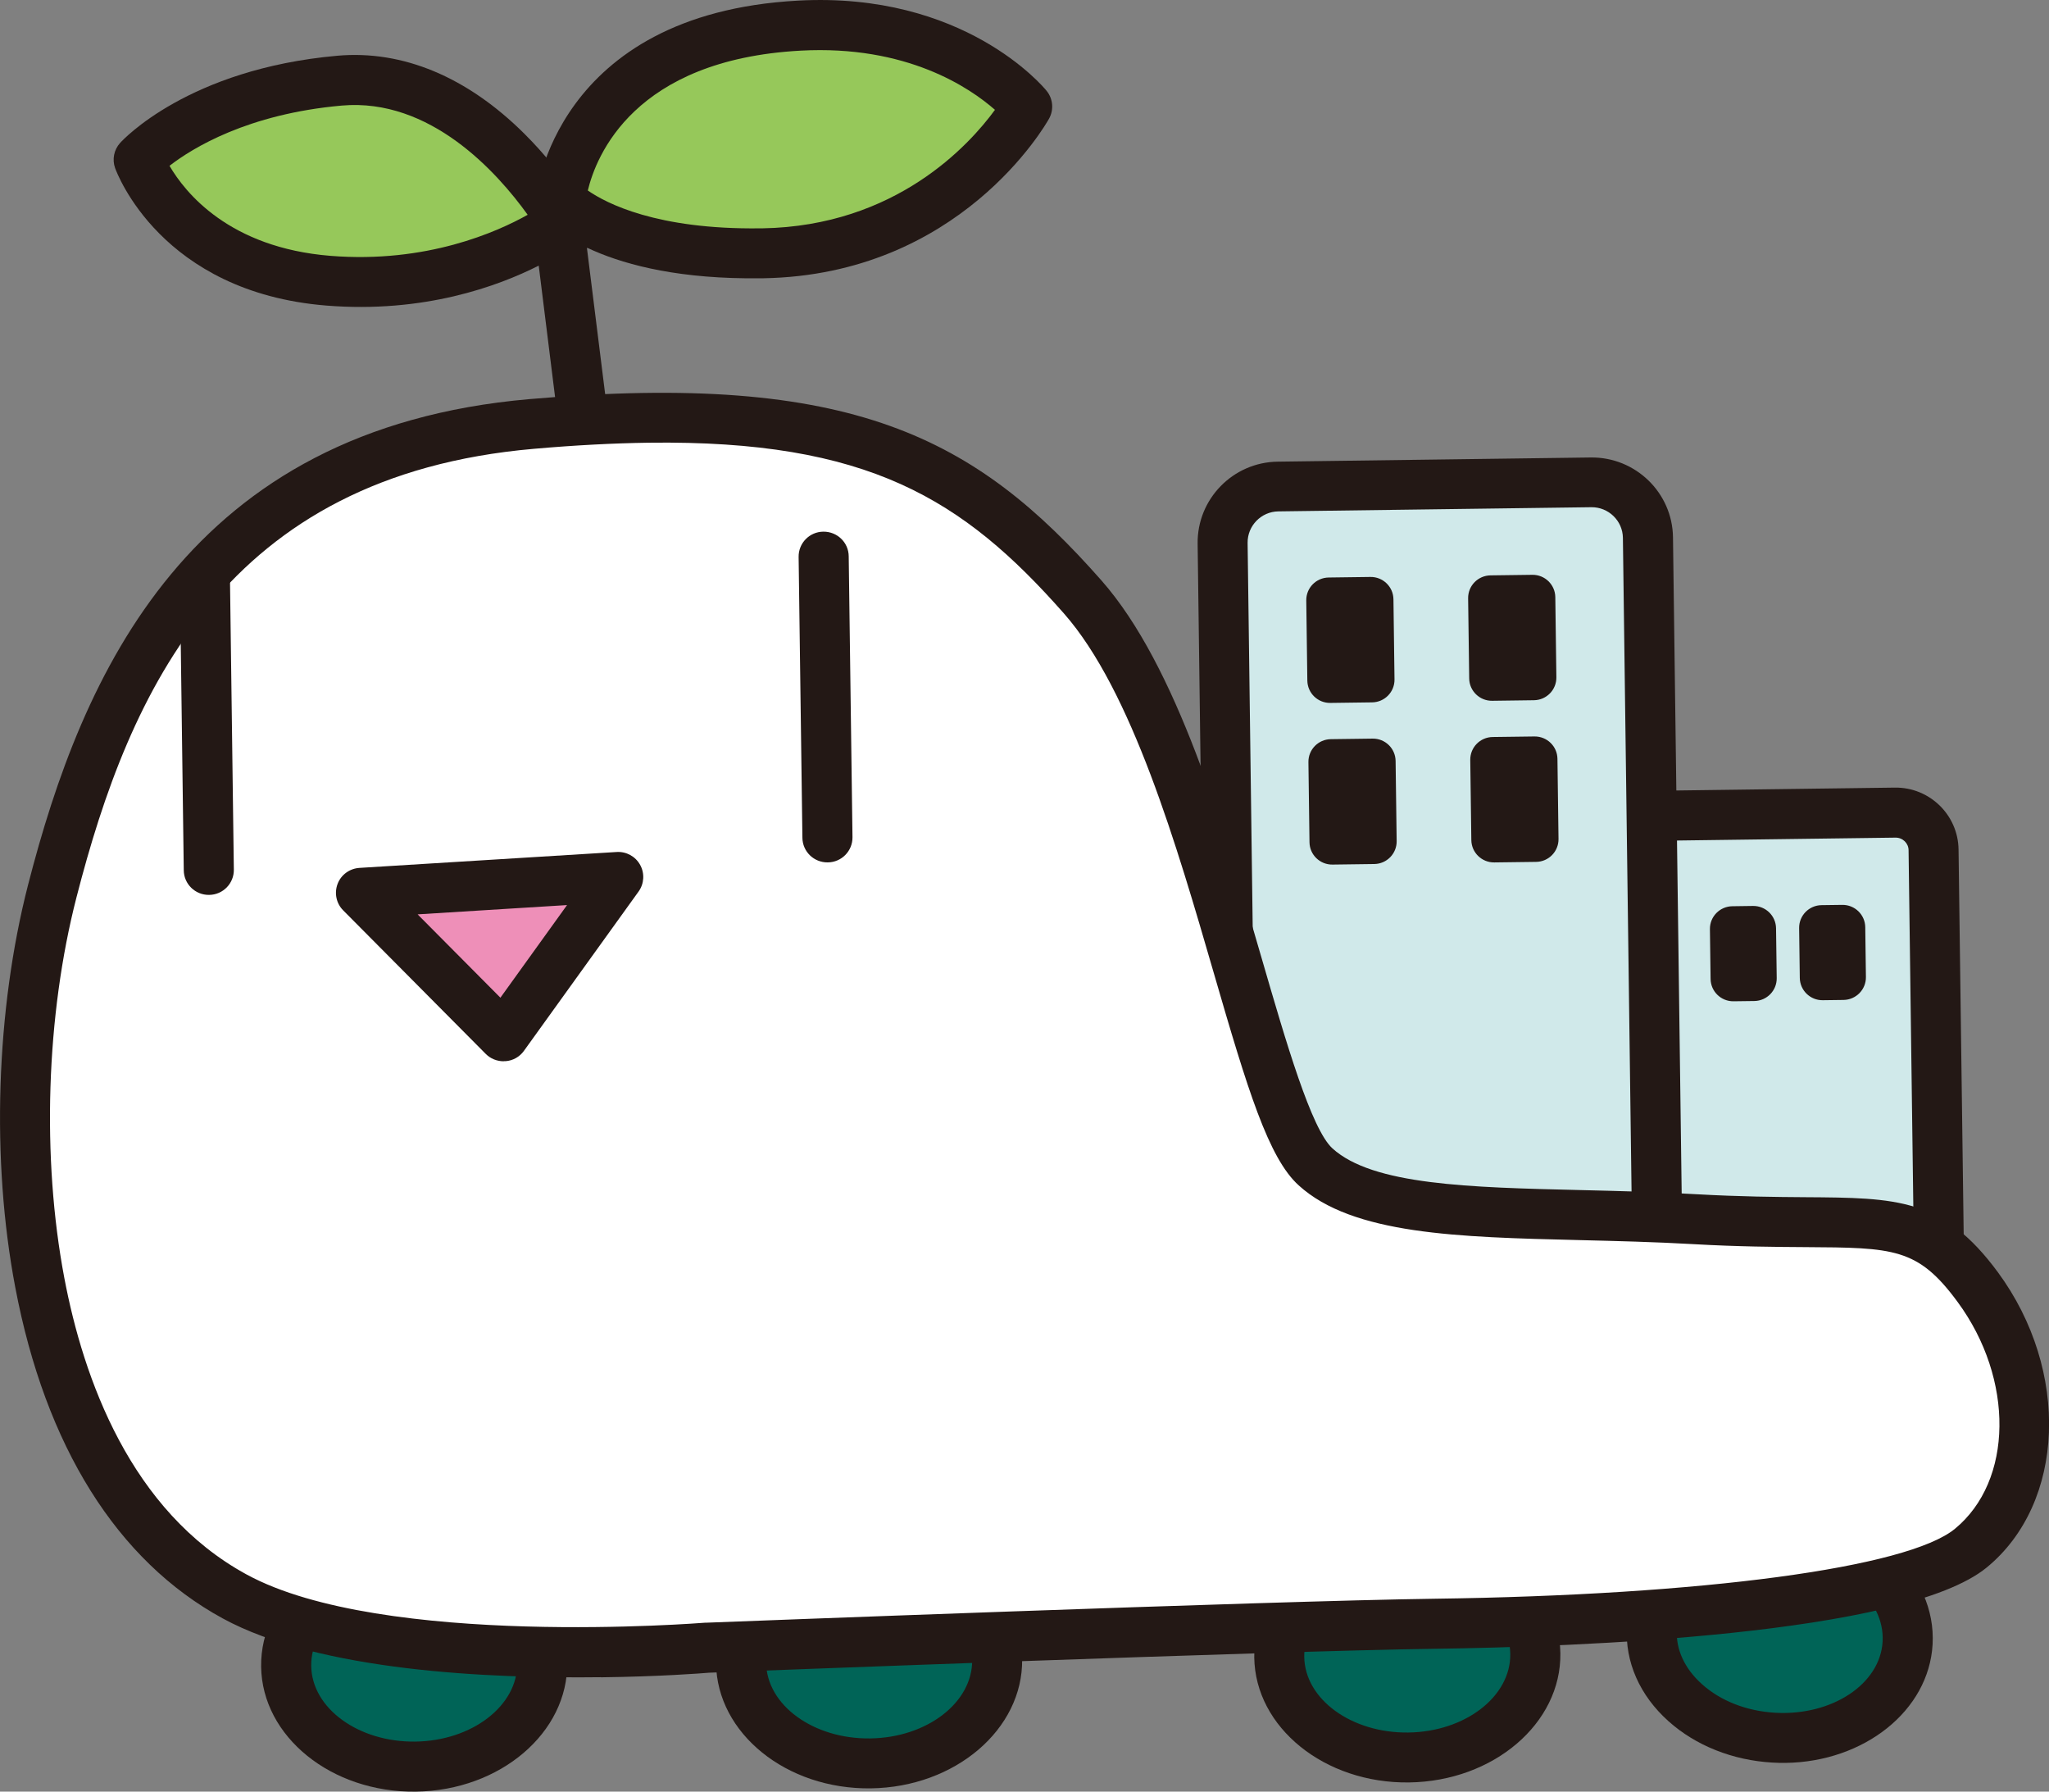 <svg width="159" height="139" viewBox="0 0 159 139" fill="none" xmlns="http://www.w3.org/2000/svg">
<rect x="0" y="0" width="159" height="139" fill="#808080" stroke="none"/>
<g clip-path="url(#clip0_74_1490)">
<path d="M145.838 63.057L130.318 63.262C128.019 63.292 126.18 65.175 126.21 67.467L126.691 103.628C126.722 105.92 128.611 107.753 130.91 107.723L146.429 107.518C148.729 107.487 150.568 105.605 150.538 103.313L150.056 67.151C150.026 64.859 148.137 63.026 145.838 63.057Z" fill="#D0E9EA"/>
<path d="M147.675 109.444L129.711 109.681C127.015 109.72 124.794 107.562 124.762 104.875L124.247 66.275C124.207 63.587 126.372 61.374 129.069 61.342L147.032 61.105C149.729 61.066 151.949 63.224 151.981 65.911L152.497 104.511C152.536 107.199 150.371 109.412 147.675 109.444ZM129.124 65.224C128.577 65.224 128.133 65.682 128.141 66.235L128.656 104.835C128.656 105.38 129.116 105.823 129.671 105.815L147.635 105.578C148.182 105.578 148.626 105.12 148.618 104.566L148.103 65.966C148.103 65.421 147.643 64.978 147.088 64.986L129.124 65.224Z" fill="#231815"/>
<path d="M121.651 37.448L100.985 37.722C97.577 37.767 94.852 40.556 94.897 43.953L95.654 100.816C95.699 104.212 98.498 106.929 101.905 106.884L122.571 106.61C125.979 106.565 128.705 103.776 128.659 100.379L127.903 43.516C127.857 40.12 125.058 37.403 121.651 37.448Z" fill="#D0E9EA"/>
<path d="M124.405 108.519L100.12 108.843C96.646 108.89 93.775 106.108 93.736 102.646L92.935 42.181C92.887 38.718 95.679 35.857 99.153 35.817L123.437 35.493C126.911 35.446 129.782 38.228 129.822 41.691L130.623 102.155C130.67 105.618 127.879 108.479 124.405 108.519ZM99.2 39.675C97.868 39.691 96.797 40.79 96.813 42.118L97.614 102.582C97.63 103.91 98.732 104.977 100.065 104.962L124.349 104.638C125.682 104.622 126.752 103.523 126.736 102.195L125.935 41.73C125.92 40.402 124.817 39.335 123.485 39.351L99.2 39.675Z" fill="#231815"/>
<path d="M106.346 44.762L103.102 44.805C102.13 44.818 101.352 45.614 101.365 46.583L101.448 52.803C101.461 53.773 102.26 54.548 103.232 54.535L106.475 54.492C107.448 54.479 108.225 53.683 108.212 52.714L108.13 46.493C108.117 45.524 107.318 44.749 106.346 44.762Z" fill="#231815"/>
<path d="M118.906 44.596L115.662 44.639C114.69 44.652 113.912 45.448 113.925 46.417L114.008 52.638C114.021 53.607 114.82 54.382 115.792 54.369L119.035 54.326C120.008 54.313 120.785 53.517 120.773 52.548L120.69 46.327C120.677 45.358 119.878 44.583 118.906 44.596Z" fill="#231815"/>
<path d="M106.513 57.304L103.269 57.347C102.297 57.36 101.519 58.156 101.532 59.125L101.615 65.346C101.628 66.315 102.426 67.09 103.399 67.077L106.642 67.034C107.615 67.021 108.392 66.225 108.379 65.256L108.297 59.035C108.284 58.066 107.485 57.291 106.513 57.304Z" fill="#231815"/>
<path d="M119.072 57.138L115.828 57.18C114.856 57.193 114.078 57.989 114.091 58.958L114.174 65.179C114.187 66.148 114.986 66.923 115.958 66.91L119.201 66.868C120.174 66.855 120.951 66.059 120.939 65.09L120.856 58.869C120.843 57.9 120.044 57.125 119.072 57.138Z" fill="#231815"/>
<path d="M136.035 70.287L134.426 70.309C133.453 70.322 132.675 71.118 132.688 72.087L132.74 75.952C132.753 76.921 133.551 77.696 134.524 77.683L136.134 77.662C137.106 77.649 137.884 76.853 137.871 75.884L137.819 72.019C137.806 71.05 137.008 70.275 136.035 70.287Z" fill="#231815"/>
<path d="M142.958 70.204L141.348 70.225C140.376 70.238 139.598 71.034 139.611 72.003L139.662 75.868C139.675 76.838 140.474 77.613 141.446 77.6L143.056 77.579C144.028 77.566 144.806 76.77 144.793 75.801L144.742 71.935C144.729 70.966 143.93 70.191 142.958 70.204Z" fill="#231815"/>
<path d="M32.252 137.061C37.74 136.989 42.142 133.384 42.084 129.01C42.025 124.636 37.529 121.149 32.042 121.221C26.554 121.294 22.152 124.898 22.21 129.273C22.269 133.647 26.765 137.134 32.252 137.061Z" fill="#006457"/>
<path d="M32.271 139C25.72 139.087 20.335 134.732 20.263 129.301C20.192 123.862 25.458 119.372 32.009 119.285C38.56 119.199 43.945 123.554 44.017 128.985C44.088 134.423 38.822 138.913 32.271 139ZM32.065 123.151C27.655 123.206 24.11 125.941 24.15 129.238C24.189 132.534 27.814 135.174 32.223 135.119C36.633 135.064 40.178 132.329 40.138 129.032C40.091 125.736 36.474 123.096 32.065 123.151Z" fill="#231815"/>
<path d="M67.555 136.808C73.043 136.735 77.445 133.131 77.386 128.756C77.328 124.382 72.832 120.895 67.344 120.968C61.856 121.04 57.455 124.645 57.513 129.019C57.571 133.393 62.067 136.88 67.555 136.808Z" fill="#006457"/>
<path d="M67.572 138.747C61.021 138.834 55.636 134.478 55.564 129.048C55.493 123.609 60.759 119.119 67.31 119.032C73.861 118.945 79.246 123.301 79.317 128.731C79.389 134.162 74.123 138.66 67.572 138.747ZM67.365 122.905C62.956 122.961 59.411 125.696 59.45 128.992C59.49 132.289 63.114 134.929 67.524 134.873C71.934 134.818 75.479 132.083 75.439 128.787C75.392 125.49 71.775 122.85 67.365 122.905Z" fill="#231815"/>
<path d="M109.309 136.351C114.797 136.278 119.198 132.673 119.14 128.299C119.082 123.925 114.586 120.438 109.098 120.511C103.61 120.583 99.209 124.188 99.267 128.562C99.325 132.936 103.821 136.423 109.309 136.351Z" fill="#006457"/>
<path d="M109.337 138.288C102.786 138.375 97.401 134.02 97.329 128.589C97.258 123.15 102.524 118.66 109.075 118.574C115.626 118.487 121.011 122.842 121.083 128.273C121.154 133.711 115.888 138.201 109.337 138.288ZM109.123 122.447C104.713 122.502 101.168 125.237 101.208 128.534C101.247 131.83 104.872 134.47 109.281 134.415C113.691 134.36 117.236 131.625 117.196 128.328C117.157 125.032 113.532 122.392 109.123 122.447Z" fill="#231815"/>
<path d="M148.022 127.482C148.274 123.115 144.036 119.32 138.557 119.006C133.078 118.692 128.432 121.978 128.18 126.345C127.928 130.713 132.165 134.507 137.645 134.821C143.124 135.135 147.77 131.849 148.022 127.482Z" fill="#006457"/>
<path d="M138.554 136.771C138.221 136.771 137.88 136.771 137.539 136.747C134.454 136.573 131.583 135.427 129.473 133.538C127.237 131.538 126.094 128.937 126.245 126.226C126.404 123.514 127.839 121.064 130.29 119.333C132.606 117.688 135.588 116.882 138.673 117.064C145.216 117.435 150.276 122.162 149.967 127.585C149.673 132.731 144.645 136.692 138.554 136.771ZM137.69 120.913C135.762 120.937 133.954 121.491 132.534 122.494C131.067 123.53 130.211 124.937 130.123 126.455C130.036 127.965 130.726 129.459 132.066 130.66C133.526 131.972 135.548 132.755 137.761 132.882C142.163 133.127 145.898 130.66 146.088 127.364C146.279 124.068 142.853 121.182 138.451 120.929C138.197 120.913 137.943 120.906 137.69 120.913Z" fill="#231815"/>
<path d="M54.891 127.83C54.891 127.83 29.392 129.957 18.21 123.862C1.198 114.59 -0.38 86.409 4.053 69.144C8.209 52.971 16.108 35.074 41.257 32.892C65.098 30.821 74.329 35.319 84.013 46.307C93.697 57.295 97.266 86.14 102.088 90.527C106.918 94.906 118.743 93.847 131.559 94.582C145.446 95.373 148.619 93.246 153.472 99.847C158.326 106.448 158.437 115.586 152.933 120.099C147.429 124.613 124.025 125.799 111.311 125.965C98.598 126.131 54.891 127.822 54.891 127.822V127.83Z" fill="white"/>
<path d="M46.626 130.123C37.974 130.234 24.777 129.649 17.282 125.562C9.089 121.096 3.522 112.21 1.182 99.863C-0.69 90.021 -0.317 78.362 2.173 68.67C6.377 52.323 14.593 33.264 41.091 30.964C66.2 28.782 75.741 33.991 85.472 45.035C91.325 51.675 94.981 64.267 97.916 74.385C99.803 80.883 101.755 87.602 103.396 89.097C106.529 91.942 114 92.124 122.645 92.33C125.555 92.401 128.561 92.472 131.67 92.654C135.049 92.843 137.833 92.867 140.077 92.883C147.223 92.93 150.8 92.954 155.043 98.717C160.65 106.345 160.261 116.613 154.17 121.609C147.754 126.874 122.082 127.775 111.335 127.918C98.963 128.084 56.596 129.712 55.009 129.775C54.462 129.823 51.179 130.076 46.626 130.131V130.123ZM50.314 34.347C47.61 34.387 44.66 34.537 41.424 34.821C17.504 36.9 10.057 53.58 5.933 69.627C3.577 78.788 3.228 89.824 4.989 99.136C6.464 106.93 10.12 117.246 19.138 122.155C29.686 127.902 54.47 125.91 54.724 125.894C54.756 125.894 54.779 125.894 54.811 125.894C55.247 125.878 98.685 124.202 111.28 124.036C132.154 123.76 148.016 121.633 151.696 118.613C156.224 114.898 156.32 107.001 151.902 101.001C148.817 96.812 146.961 96.796 140.045 96.756C137.761 96.74 134.914 96.725 131.44 96.527C128.403 96.353 125.428 96.282 122.55 96.211C113.128 95.982 104.982 95.784 100.779 91.966C98.431 89.84 96.822 84.575 94.18 75.46C91.349 65.714 87.836 53.58 82.554 47.588C74.734 38.718 67.358 34.126 50.322 34.347H50.314Z" fill="#231815"/>
<path d="M44.096 17.976C44.096 17.976 37.283 5.296 26.355 6.261C15.426 7.225 10.762 12.387 10.762 12.387C10.762 12.387 13.768 20.83 25.482 21.778C36.459 22.663 43.366 17.423 43.366 17.423L45.08 31.13" fill="#96C85A"/>
<path d="M45.095 33.074C44.12 33.09 43.263 32.363 43.144 31.375L41.804 20.608C38.639 22.213 32.889 24.316 25.323 23.707C12.499 22.671 9.073 13.423 8.93 13.035C8.692 12.363 8.843 11.62 9.319 11.091C9.533 10.854 14.617 5.352 26.18 4.324C31.248 3.874 36.26 5.968 40.694 10.379C43.929 13.597 45.73 16.917 45.809 17.059C46.206 17.794 46.071 18.672 45.547 19.256L46.999 30.893C47.133 31.952 46.372 32.924 45.309 33.051C45.238 33.059 45.167 33.066 45.095 33.066V33.074ZM13.157 12.869C14.371 14.948 17.789 19.217 25.64 19.849C33.111 20.45 38.6 17.984 40.947 16.664C38.568 13.352 33.381 7.589 26.529 8.19C19.216 8.838 14.926 11.494 13.157 12.861V12.869Z" fill="#231815"/>
<path d="M43.517 15.549C43.517 15.549 44.548 2.933 62.028 1.984C74.059 1.328 79.706 8.269 79.706 8.269C79.706 8.269 73.488 19.415 59.196 19.652C47.276 19.849 43.525 15.557 43.525 15.557L43.517 15.549Z" fill="#96C85A"/>
<path d="M59.038 21.589C46.713 21.755 42.494 17.336 42.05 16.822C41.709 16.427 41.534 15.913 41.582 15.391C41.59 15.249 42.97 1.075 61.925 0.048C74.789 -0.656 80.959 6.727 81.213 7.044C81.713 7.66 81.792 8.514 81.403 9.21C81.126 9.708 74.472 21.328 59.228 21.589C59.165 21.589 59.101 21.589 59.046 21.589H59.038ZM45.619 14.783C47.054 15.778 50.98 17.818 58.983 17.715C59.038 17.715 59.093 17.715 59.149 17.715C69.531 17.541 75.233 11.225 77.208 8.522C75.257 6.806 70.363 3.478 62.123 3.929C49.18 4.633 46.253 12.111 45.611 14.79L45.619 14.783Z" fill="#231815"/>
<path d="M16.227 69.429C15.156 69.445 14.268 68.591 14.26 67.516L13.959 44.908C13.943 43.841 14.799 42.955 15.878 42.947C16.957 42.939 17.837 43.785 17.845 44.86L18.146 67.468C18.162 68.535 17.306 69.421 16.227 69.429Z" fill="#231815"/>
<path d="M64.233 66.907C63.162 66.923 62.274 66.07 62.266 64.995L61.972 43.209C61.956 42.141 62.813 41.256 63.892 41.248C64.97 41.24 65.851 42.086 65.859 43.161L66.152 64.947C66.168 66.014 65.311 66.9 64.233 66.907Z" fill="#231815"/>
<path d="M28.013 69.271L47.967 68.038L39.069 80.401L28.013 69.271Z" fill="#EE8FB8"/>
<path d="M39.093 82.338C38.569 82.338 38.062 82.14 37.689 81.761L26.633 70.631C26.094 70.093 25.927 69.287 26.197 68.575C26.466 67.864 27.133 67.382 27.894 67.334L47.848 66.101C48.602 66.054 49.308 66.441 49.672 67.097C50.037 67.753 49.99 68.559 49.553 69.168L40.655 81.531C40.322 81.998 39.798 82.29 39.227 82.33C39.188 82.33 39.14 82.33 39.1 82.33L39.093 82.338ZM32.407 70.939L38.831 77.405L44.002 70.219L32.407 70.939Z" fill="#231815"/>
</g>
<defs>
<clipPath id="clip0_74_1490">
<rect width="159" height="139" fill="white"/>
</clipPath>
</defs>
</svg>
